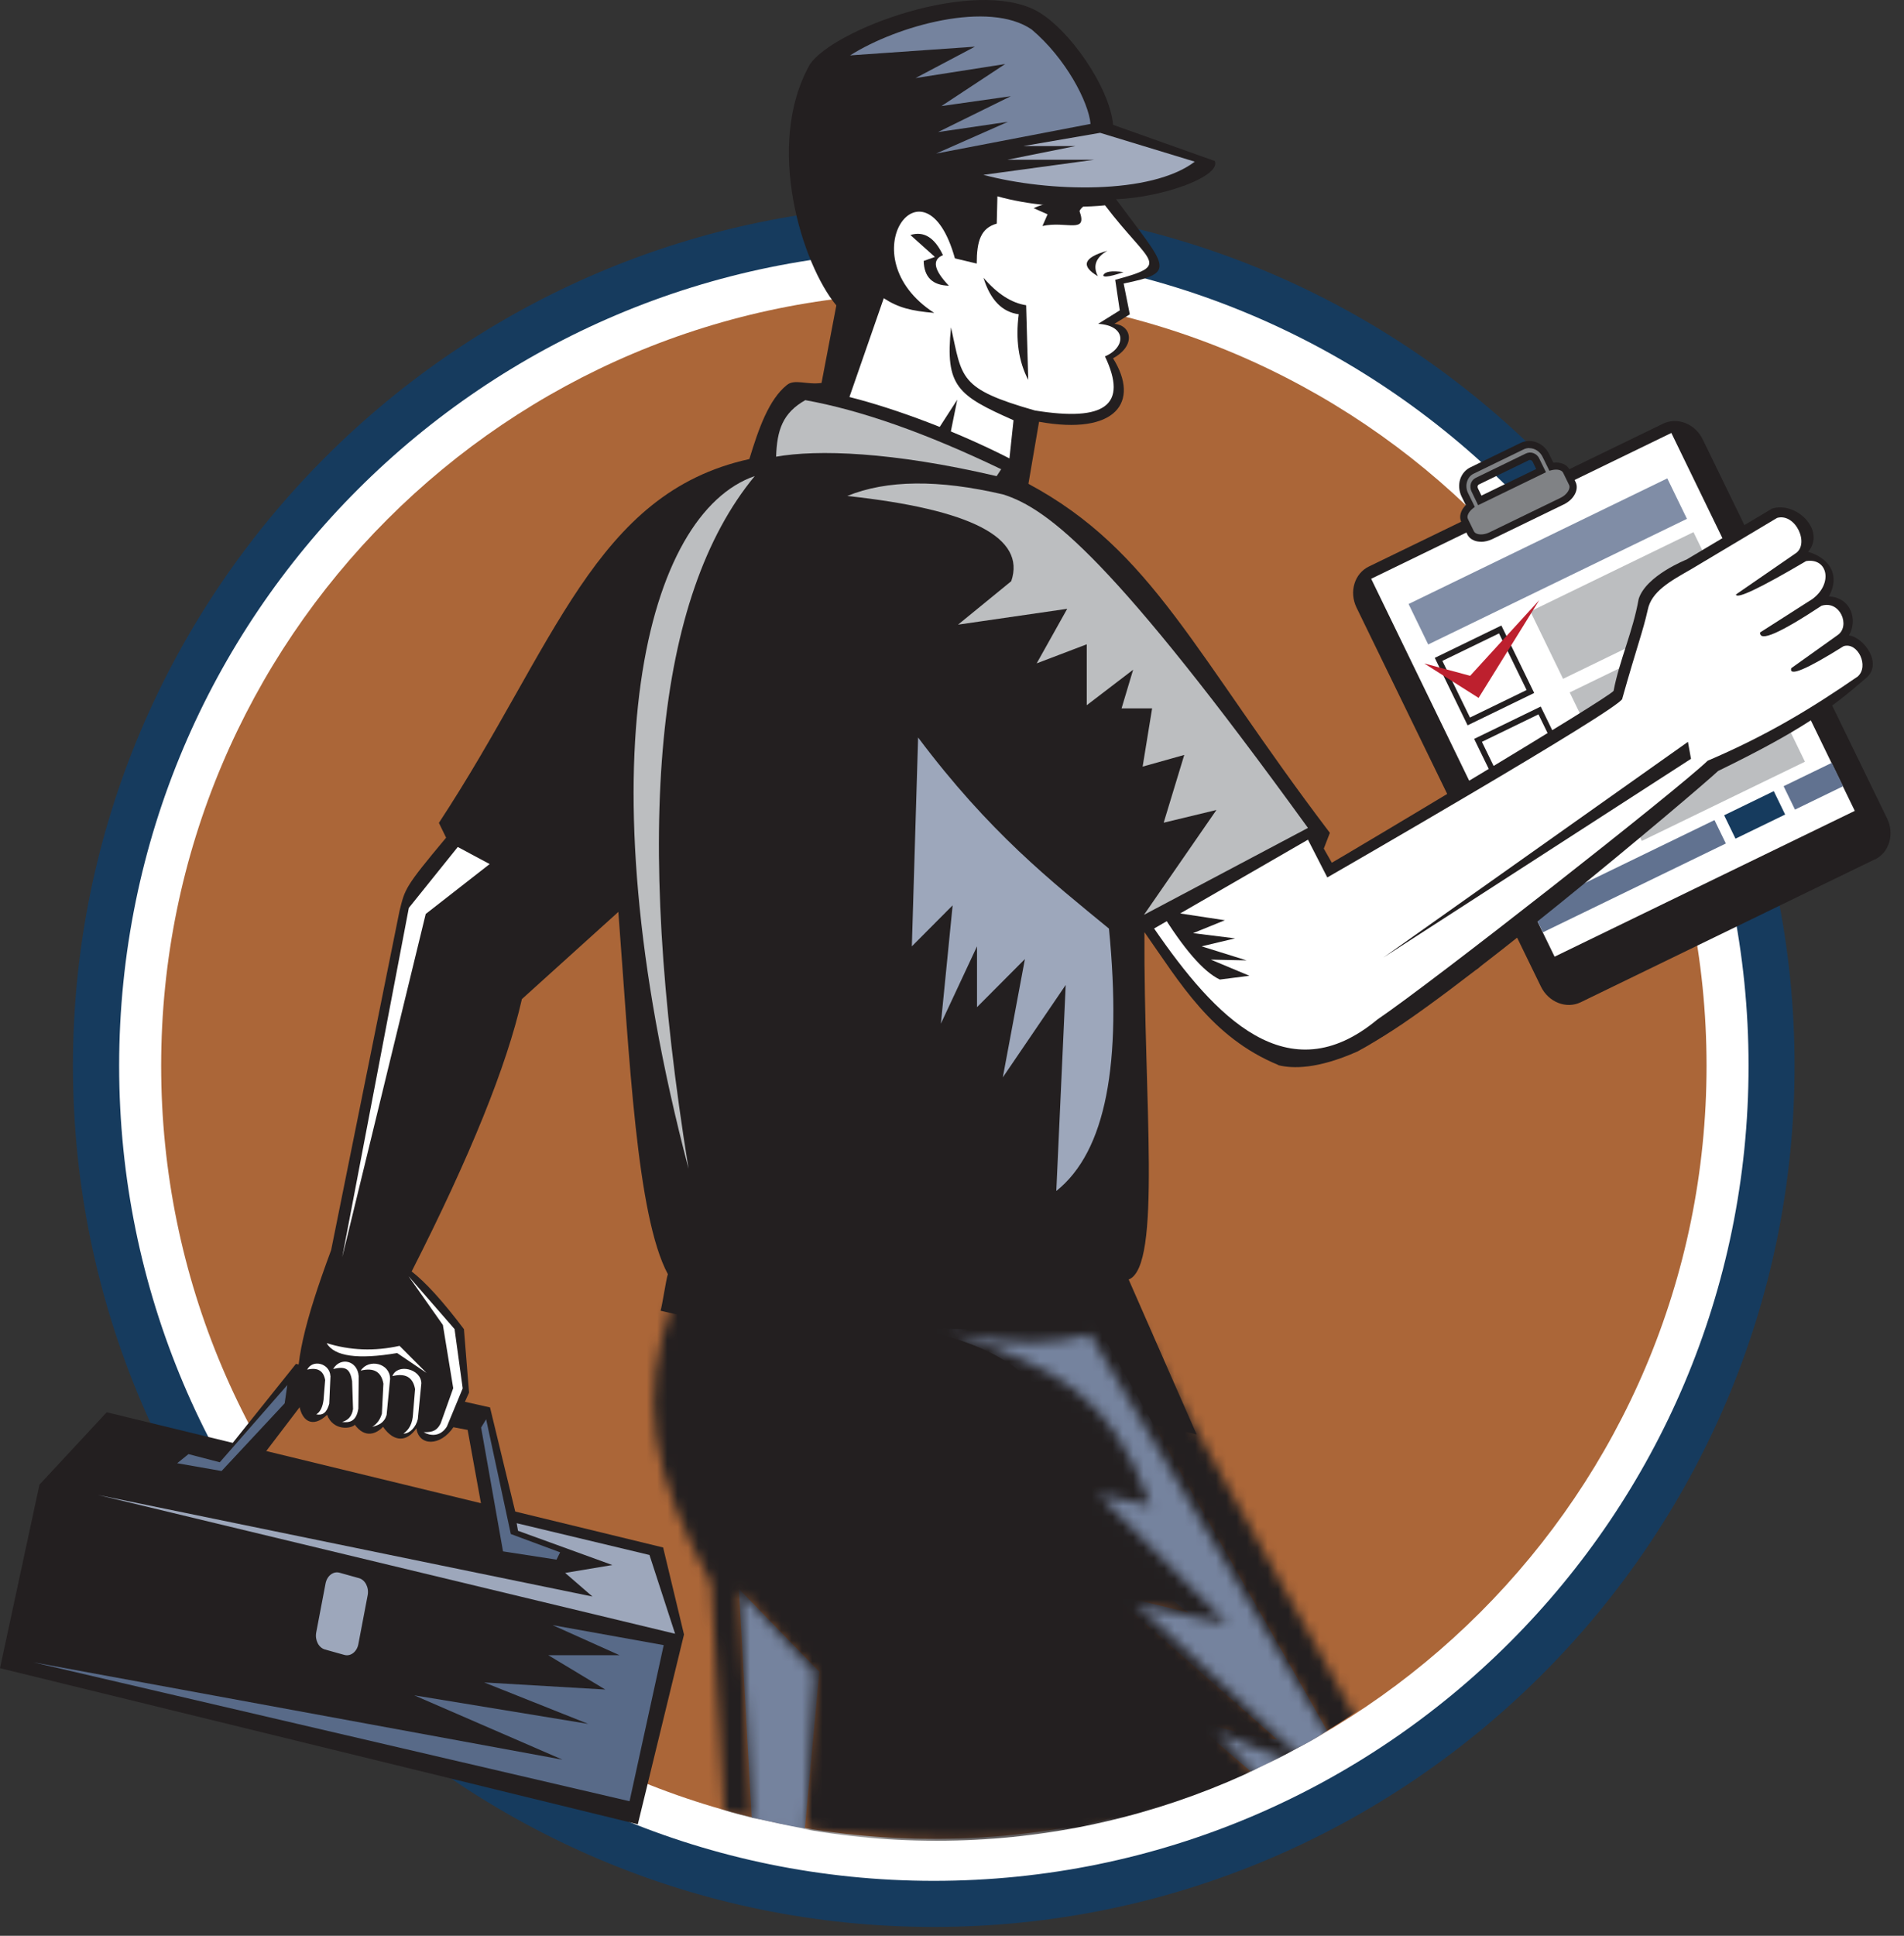 <svg xmlns="http://www.w3.org/2000/svg" width="184" height="187" viewBox="0 0 184 187" fill="none"><rect x="0" y="0" width="184" height="187" fill="#333333" stroke="none"/><path d="M90.246 183.918C45.605 183.918 9.286 147.599 9.286 102.958C9.286 58.316 45.605 21.988 90.246 21.988C134.888 21.988 171.206 58.307 171.206 102.949C171.206 147.59 134.888 183.909 90.246 183.909V183.918Z" fill="white"></path><path d="M90.246 24.225C133.733 24.225 168.978 59.471 168.978 102.957C168.978 146.444 133.733 181.69 90.246 181.69C46.759 181.69 11.514 146.435 11.514 102.957C11.514 59.48 46.759 24.225 90.246 24.225ZM90.246 19.761C44.376 19.761 7.049 57.078 7.049 102.957C7.049 148.836 44.367 186.145 90.237 186.145C136.107 186.145 173.424 148.827 173.424 102.957C173.424 57.087 136.116 19.761 90.246 19.761Z" fill="#163B5E"></path><path d="M90.246 177.629C131.486 177.629 164.918 144.198 164.918 102.958C164.918 61.718 131.486 28.286 90.246 28.286C49.006 28.286 15.574 61.718 15.574 102.958C15.574 144.198 49.006 177.629 90.246 177.629Z" fill="#AB6638"></path><path d="M123.521 102.893C124.932 103.251 127.343 103.278 131.184 101.573C136.638 98.64 137.958 96.128 142.844 93.543C144.512 91.875 144.412 91.481 149.774 88.062C141.634 86.842 133.237 87.337 130.735 86.916L127.93 81.975L128.517 80.453C115.39 63.174 111.439 53.21 99.385 46.738L100.412 40.743C107.846 42.082 110.202 38.837 107.562 34.611C109.853 33.346 109.303 31.402 107.69 31.283L109.184 30.367L108.588 27.387C113.859 26.315 112.732 25.857 107.855 19.247C112.502 19.055 118.021 17.011 117.397 15.553L107.571 12.061C107.241 8.449 103.327 2.775 100.164 1.042C94.105 -2.184 80.621 2.802 78.283 6.194C73.837 14.013 77.541 25.563 80.822 29.505L79.392 36.994C77.962 37.196 76.789 36.572 76.037 37.196C74.314 38.589 73.333 41.33 72.416 44.346C57.447 47.627 53.661 62.377 42.414 79.491L43.111 80.921C39.077 85.742 39.142 85.871 38.61 87.988L32.001 120.759C29.416 127.726 28.407 131.878 28.847 135.206C29.003 137.397 30.25 137.983 31.607 136.672C32.184 138.203 33.871 138.057 34.292 137.635C35.282 138.982 36.382 138.506 37.015 137.827C38.106 139.395 39.352 139.257 40.242 137.974C40.471 139.697 42.551 139.762 43.826 137.855L45.329 134.527L44.834 128.395C42.808 125.709 41.121 123.857 39.783 122.822C45.43 111.721 48.977 102.948 50.435 96.513L59.757 88.089C60.839 102.27 61.517 117.45 64.542 123.087C64.377 123.527 63.983 126.195 63.837 126.617L115.637 138.561L109.074 123.601C112.31 122.345 110.522 106.212 110.596 90.042C114.006 94.891 117.067 100.207 123.53 102.875L123.521 102.893Z" fill="#231F20"></path><path fill-rule="evenodd" clip-rule="evenodd" d="M28.6 131.75L47.355 135.957L50.05 147.086L46.576 145.747L45.191 138.13L29.535 135.178L25.034 141.082L21.624 140.467L28.6 131.75Z" fill="#231F20"></path><path fill-rule="evenodd" clip-rule="evenodd" d="M10.312 136.425L64.084 149.487L66.101 157.893L61.637 176.226L0 161.147L3.813 143.419L10.312 136.425Z" fill="#231F20"></path><path fill-rule="evenodd" clip-rule="evenodd" d="M106.801 19.852C111.137 25.545 113.273 25.545 107.773 27.03L108.213 29.982L106.123 31.283C108.891 31.439 108.836 33.556 106.783 34.427C109.029 39.148 106.783 40.752 100.009 39.652C92.62 37.544 92.996 36.536 91.905 31.622C91.319 37.333 92.538 38.195 97.946 40.596L97.552 44.282C92.602 41.752 86.68 39.506 82.088 38.351L85.406 28.808C86.818 29.734 88.092 30.037 90.283 30.229C81.822 24.766 89.375 14.499 92.281 24.958L94.39 25.462C94.39 23.281 94.784 22.034 96.324 21.603L96.388 18.963C99.184 19.761 103.208 20.201 106.801 19.834V19.852Z" fill="white"></path><path fill-rule="evenodd" clip-rule="evenodd" d="M44.239 81.819L39.509 87.704L33.074 121.438L41.14 88.291L47.319 83.469L44.239 81.819Z" fill="white"></path><path fill-rule="evenodd" clip-rule="evenodd" d="M39.463 123.262L43.927 128.386L44.715 134.115L43.185 137.809C42.534 138.845 41.525 138.698 40.948 138.35C41.874 138.378 42.268 138.139 42.589 137.488L43.799 134.097L42.8 127.992L39.472 123.271L39.463 123.262Z" fill="white"></path><path fill-rule="evenodd" clip-rule="evenodd" d="M40.718 133.62L40.379 137.085C40.196 137.864 39.6 138.488 38.986 138.488C39.563 138.093 39.866 137.47 39.911 136.618L40.113 134.188C39.911 133.043 39.178 132.621 37.922 132.933C38.399 131.677 40.7 132.227 40.718 133.629V133.62Z" fill="white"></path><path fill-rule="evenodd" clip-rule="evenodd" d="M37.702 133.162L37.363 136.682C37.134 137.452 36.611 137.662 35.969 137.837C36.428 137.552 36.739 137.131 36.904 136.562L37.051 133.657C36.849 132.511 36.116 132.089 34.86 132.401C35.639 131.209 37.675 131.686 37.693 133.162H37.702Z" fill="white"></path><path fill-rule="evenodd" clip-rule="evenodd" d="M34.668 132.914L34.632 136.068C34.43 137.333 33.77 137.452 33.055 137.36C33.66 137.204 34.017 136.783 34.118 136.113L34.027 133.409C33.825 132.263 33.458 131.943 32.193 132.245C32.89 131.053 34.54 131.42 34.659 132.914H34.668Z" fill="white"></path><path fill-rule="evenodd" clip-rule="evenodd" d="M31.937 132.914L31.817 135.6C31.588 136.452 31.194 136.755 30.562 136.627C30.938 136.407 31.176 135.939 31.267 135.233L31.423 133.308C31.258 132.401 30.681 132.071 29.682 132.309C30.232 131.255 31.872 131.722 31.927 132.914H31.937Z" fill="white"></path><path fill-rule="evenodd" clip-rule="evenodd" d="M31.552 129.742C33.834 130.457 36.19 130.549 38.61 130.008L41.223 132.63L38.381 130.705C34.577 131.346 32.303 131.026 31.561 129.742H31.552Z" fill="white"></path><path fill-rule="evenodd" clip-rule="evenodd" d="M96.919 47.756C101.384 49.149 107.672 54.136 126.399 79.977L110.55 88.373L117.554 78.244L112.457 79.472L114.446 72.927L110.422 74.055L111.339 68.427H108.387L109.505 64.696L105.023 68.124V62.239L100.183 64.082L103.134 58.811L92.584 60.342L97.726 56.143C99.156 51.945 93.867 49.204 81.877 47.911C85.7 46.353 90.704 46.307 96.91 47.756H96.919Z" fill="#BCBEC0"></path><path fill-rule="evenodd" clip-rule="evenodd" d="M77.816 38.653C83.179 39.615 89.485 41.834 96.754 45.326L96.314 45.995C86.195 43.63 79.008 43.41 75.002 44.116C75.085 41.55 75.635 39.891 77.825 38.653H77.816Z" fill="#BCBEC0"></path><path fill-rule="evenodd" clip-rule="evenodd" d="M88.716 71.231C95.609 80.425 101.585 85.119 107.168 89.702C108.442 102.691 106.893 111.216 102.08 115.048L102.988 95.147L96.91 104.075L99.046 92.645L94.417 97.292V91.416L90.925 98.887L92.061 87.456L88.12 91.416L88.725 71.231H88.716Z" fill="#9DA7BB"></path><path fill-rule="evenodd" clip-rule="evenodd" d="M72.939 45.987C62.526 49.571 56.119 73.331 66.541 112.903C61.197 79.922 63.333 57.61 72.939 45.987Z" fill="#BCBEC0"></path><path fill-rule="evenodd" clip-rule="evenodd" d="M105.187 19.183C105.142 19.669 104.408 20.063 104.326 20.402C105.132 22.639 103.052 21.319 100.742 21.832L101.237 20.705L99.889 20.109C100.925 19.605 102.694 19.293 105.197 19.183H105.187Z" fill="#231F20"></path><path fill-rule="evenodd" clip-rule="evenodd" d="M91.704 27.608C90.237 26.077 90.044 25.087 91.126 24.647C90.319 22.942 89.274 22.3 87.982 22.703L90.347 24.821L89.265 25.206C89.302 26.764 90.109 27.562 91.694 27.599L91.704 27.608Z" fill="#231F20"></path><path fill-rule="evenodd" clip-rule="evenodd" d="M106.315 12.831L115.463 15.617C111.237 18.826 101.347 18.569 95.031 16.891L105.728 15.434H97.341L103.922 14.114H98.881L106.315 12.831Z" fill="#A2ABBE"></path><path fill-rule="evenodd" clip-rule="evenodd" d="M90.448 14.838L105.389 11.969C105.197 9.852 102.988 5.617 99.697 2.848C95.581 0.016 86.726 2.454 82.152 5.351L94.215 4.508L88.477 7.542L97.139 6.185L90.979 10.246L97.689 9.293L90.649 12.758L97.405 11.768L90.457 14.838H90.448Z" fill="#75839E"></path><path fill-rule="evenodd" clip-rule="evenodd" d="M62.764 150.211L49.931 147.141L50.059 147.874L59.18 151.183L54.615 151.944L57.255 154.226L9.451 144.409L65.24 157.82L62.764 150.211Z" fill="#9DA7BB"></path><path fill-rule="evenodd" clip-rule="evenodd" d="M64.139 158.92L60.839 173.999L3.218 160.579L54.359 169.984L40.031 163.769L56.843 166.528L46.787 162.523L58.493 163.21L52.984 159.892H59.868L53.396 156.986L64.139 158.92Z" fill="#586A88"></path><path d="M35.53 154.107C35.677 153.356 35.292 152.613 34.687 152.448L32.817 151.926C32.212 151.751 31.598 152.228 31.46 152.971L30.562 157.682C30.415 158.434 30.8 159.176 31.405 159.341L33.275 159.864C33.88 160.038 34.495 159.561 34.632 158.819L35.53 154.107Z" fill="#9DA7BB"></path><path fill-rule="evenodd" clip-rule="evenodd" d="M107.012 24.225C104.711 24.867 104.409 25.692 106.095 26.682C105.591 25.692 105.894 24.876 107.012 24.225Z" fill="#231F20"></path><path fill-rule="evenodd" clip-rule="evenodd" d="M95.04 26.828C96.369 28.377 97.744 29.267 99.165 29.486L99.367 36.701C98.441 34.922 98.129 32.814 98.45 30.357C96.846 30.146 95.7 28.973 95.04 26.828Z" fill="#231F20"></path><path fill-rule="evenodd" clip-rule="evenodd" d="M91.676 42.723L92.51 38.608L90.246 42.118L91.676 42.723Z" fill="#231F20"></path><path fill-rule="evenodd" clip-rule="evenodd" d="M108.579 26.287C107.415 26.122 106.755 26.232 106.618 26.608C106.682 26.966 108.579 26.287 108.579 26.287Z" fill="#231F20"></path><path fill-rule="evenodd" clip-rule="evenodd" d="M46.98 137.103L49.363 148.186L54.13 149.955L53.781 150.661L48.611 149.863L46.494 137.901L46.98 137.103Z" fill="#586A88"></path><path fill-rule="evenodd" clip-rule="evenodd" d="M27.509 135.563L21.413 142.099L17.123 141.348L18.214 140.468L21.239 141.256L27.766 133.794L27.509 135.563Z" fill="#586A88"></path><path d="M105.628 127.295C102.117 128.661 93.986 128.606 87.203 128.083C98.102 130.201 100.998 133.162 106.388 143.52L100.879 145.051L114.886 155.776L107.388 153.952L123.42 168.041L122.219 167.949L115.133 166.207L120.872 171.13C122.348 170.406 123.457 169.929 124.887 169.132L126.326 168.371C127.123 167.931 127.389 167.766 128.269 167.197L105.628 127.304V127.295Z" fill="#75839E"></path><path d="M71.409 153.503L72.637 175.576C74.324 175.933 76.056 176.364 77.779 176.63L79.182 161.487L71.409 153.493V153.503Z" fill="#75839E"></path><mask id="mask0_119_63" style="mask-type:luminance" maskUnits="userSpaceOnUse" x="63" y="118" width="70" height="60"><path d="M92.483 177.84C84.728 177.84 77.193 176.905 69.988 175.127L68.732 152.943C62.929 142.081 61.664 135.362 65.028 125.746C77.037 117.368 90.787 114.746 109.734 127.469L132.614 168.857C120.45 174.613 106.847 177.831 92.492 177.831L92.483 177.84ZM105.343 128.927C101.695 129.825 98.331 130.128 91.704 128.698C102.199 132.254 107.186 134.418 111.21 145.436L106.159 144.354L118.653 156.894L109.881 155.033L127.279 171.185L127.197 171.222L117.581 167.308L122.595 172.918C124.144 172.395 125.684 171.827 127.197 171.222L127.279 171.185C128.123 170.846 128.957 170.498 129.791 170.14L105.353 128.918L105.343 128.927ZM71.491 153.686L72.719 175.759C74.406 176.117 76.111 176.438 77.834 176.703L78.714 161.578L71.491 153.677V153.686Z" fill="white"></path></mask><g mask="url(#mask0_119_63)"><path d="M162.782 105.534C162.782 145.454 130.414 177.822 90.493 177.822C50.573 177.822 18.205 145.454 18.205 105.534C18.205 65.613 50.573 33.245 90.493 33.245C130.414 33.245 162.782 65.613 162.782 105.534Z" fill="#231F20"></path></g><path d="M181.188 83.011L152.762 96.816C151.369 97.494 149.646 96.816 148.912 95.303L131.092 58.691C130.359 57.179 130.891 55.41 132.275 54.731L160.701 40.936C162.094 40.257 163.817 40.936 164.551 42.448L182.371 79.069C183.104 80.582 182.572 82.351 181.188 83.029V83.011Z" fill="#231F20"></path><path d="M161.517 41.824L132.508 55.91L150.234 92.415L179.243 78.329L161.517 41.824Z" fill="white"></path><path d="M149.921 45.061L149.399 43.988C148.968 43.09 147.941 42.686 147.116 43.09L142.267 45.446C141.442 45.849 141.13 46.903 141.561 47.792L142.084 48.865C141.57 49.277 141.323 49.846 141.534 50.286L142.111 51.468C142.377 52.018 143.257 52.146 144.073 51.743L150.948 48.406C151.764 48.012 152.213 47.242 151.938 46.692L151.36 45.51C151.15 45.07 150.554 44.914 149.912 45.061H149.921ZM142.771 46.481L147.62 44.126C147.914 43.979 148.28 44.126 148.436 44.446L148.931 45.455L143.01 48.324L142.515 47.316C142.359 46.995 142.469 46.619 142.762 46.472L142.771 46.481Z" fill="#808285"></path><path d="M143.12 52.33C142.909 52.33 142.707 52.302 142.524 52.238C142.194 52.119 141.937 51.908 141.8 51.624L141.222 50.441C140.975 49.928 141.14 49.305 141.653 48.791L141.241 47.957C140.984 47.426 140.938 46.802 141.121 46.261C141.296 45.757 141.644 45.363 142.102 45.143L146.951 42.787C147.951 42.301 149.188 42.787 149.701 43.851L150.114 44.694C150.829 44.611 151.434 44.868 151.681 45.372L152.259 46.555C152.442 46.921 152.406 47.38 152.158 47.801C151.938 48.186 151.562 48.516 151.104 48.736L144.229 52.073C143.871 52.247 143.477 52.339 143.12 52.339V52.33ZM147.786 43.282C147.611 43.282 147.428 43.319 147.263 43.401L142.414 45.757C142.121 45.895 141.901 46.151 141.791 46.481C141.662 46.848 141.69 47.27 141.873 47.636L142.524 48.966L142.304 49.14C141.91 49.461 141.726 49.864 141.855 50.13L142.432 51.312C142.506 51.459 142.643 51.532 142.753 51.569C143.074 51.679 143.523 51.624 143.926 51.431L150.801 48.095C151.131 47.939 151.406 47.691 151.553 47.435C151.626 47.306 151.736 47.059 151.636 46.848L151.058 45.666C150.93 45.4 150.49 45.299 149.995 45.409L149.729 45.473L149.078 44.144C148.821 43.603 148.299 43.291 147.786 43.291V43.282ZM142.845 48.801L142.203 47.471C142.084 47.224 142.066 46.94 142.148 46.692C142.231 46.454 142.396 46.271 142.616 46.161L147.465 43.805C147.685 43.704 147.932 43.686 148.171 43.768C148.418 43.851 148.638 44.043 148.748 44.291L149.399 45.62L142.845 48.801ZM147.859 44.428C147.859 44.428 147.804 44.428 147.767 44.446L142.918 46.802C142.854 46.83 142.826 46.885 142.808 46.931C142.781 47.004 142.79 47.096 142.826 47.178L143.166 47.875L148.455 45.308L148.116 44.611C148.079 44.529 148.015 44.474 147.932 44.446C147.914 44.446 147.886 44.428 147.85 44.428H147.859Z" fill="#231F20"></path><path d="M165.686 79.221L148.005 87.802L149.102 90.062L166.783 81.481L165.686 79.221Z" fill="#617290"></path><path d="M177.018 73.691L172.367 75.948L173.464 78.208L178.115 75.95L177.018 73.691Z" fill="#617290"></path><path d="M171.417 76.424L166.619 78.756L167.716 81.015L172.515 78.684L171.417 76.424Z" fill="#163B5E"></path><path d="M161.126 46.211L136.123 58.347L138.02 62.256L163.024 50.12L161.126 46.211Z" fill="#808DA6"></path><path d="M163.657 51.404L147.891 59.06L151.054 65.575L166.82 57.919L163.657 51.404Z" fill="#BCBEC0"></path><path d="M167.46 59.233L151.693 66.889L154.857 73.403L170.623 65.748L167.46 59.233Z" fill="#BCBEC0"></path><path d="M171.266 67.067L155.498 74.72L158.66 81.235L174.428 73.582L171.266 67.067Z" fill="#BCBEC0"></path><path d="M144.861 61.184L147.529 66.657L142.056 69.315L139.389 63.843L144.87 61.184H144.861ZM145.09 60.424L138.655 63.55L141.827 70.067L148.262 66.941L145.09 60.424Z" fill="#231F20"></path><path d="M148.674 69.004L151.341 74.476L145.869 77.135L143.211 71.662L148.683 69.004H148.674ZM148.894 68.252L142.459 71.378L145.631 77.895L152.066 74.77L148.894 68.252Z" fill="#231F20"></path><path d="M152.478 76.823L155.146 82.295L149.673 84.954L147.006 79.481L152.478 76.823ZM152.698 76.062L146.263 79.188L149.435 85.705L155.87 82.579L152.698 76.062Z" fill="#231F20"></path><path d="M137.638 64.09L142.074 65.282L148.748 57.976L142.89 67.418L137.638 64.09Z" fill="#BD202E"></path><path d="M171.188 49.167L162.983 54.053C162.983 54.053 159.051 55.602 158.354 57.876C157.804 61.011 156.503 63.77 155.934 66.74C155.375 67.464 131.661 81.636 127.71 83.927L127.178 82.901L126.821 81.471C126.115 81.306 125.987 81.773 125.318 81.618C120.918 83.478 119.313 84.212 116.389 86.623C116.114 86.852 113.749 86.485 111.742 89.263C111.989 89.812 112.338 91.224 112.603 91.765C113.172 91.985 112.979 92.856 113.529 93.14C114.052 93.222 114.208 94.295 114.73 94.405C114.565 94.203 115.913 96.394 115.748 96.192C121.468 97.742 126.848 101.949 132.376 100.822C138.563 97.861 163.983 76.411 166.036 74.477C174.084 70.553 176.871 68.5 180.29 65.539C182.059 64.127 180.052 61.515 178.677 61.387C179.548 59.92 178.906 57.711 176.743 57.619C177.998 55.263 176.44 53.788 174.735 53.311C176.486 51.221 173.543 48.333 171.169 49.158L171.188 49.167Z" fill="#231F20"></path><path d="M156.787 67.492C156.539 68.5 128.269 84.762 128.269 84.762L126.399 81.113L111.531 89.693C117.416 98.246 124.447 105.689 133.109 98.484C138.435 94.882 162.067 76.328 165.027 73.487C170.802 71.021 175.074 68.417 179.52 65.356C180.666 64.366 179.529 61.992 178.163 62.422C174.561 64.677 172.874 65.383 173.103 64.549L177.586 61.35C178.851 60.488 177.833 57.949 176.027 58.517C171.994 61.176 170.023 62.037 170.097 61.093L175.147 57.867C177.155 56.391 176.651 53.87 174.542 54.2C170.069 56.831 167.814 57.903 167.759 57.427L173.452 53.503C174.955 52.632 173.534 49.525 171.737 50.029L163.414 54.997C161.407 56.143 159.582 57.142 159.234 58.921C158.776 60.974 158.217 62.377 156.777 67.473L156.787 67.492Z" fill="white"></path><path fill-rule="evenodd" clip-rule="evenodd" d="M163.415 73.303L133.687 92.498L163.121 71.662L163.415 73.303Z" fill="#231F20"></path><path fill-rule="evenodd" clip-rule="evenodd" d="M112.099 87.952C114.382 91.664 116.307 93.883 117.883 94.625L120.743 94.259L117.012 92.7L120.468 92.774L116.123 91.417L119.359 90.647L115.298 90.143L118.369 88.896L112.099 87.943V87.952Z" fill="#231F20"></path></svg>
